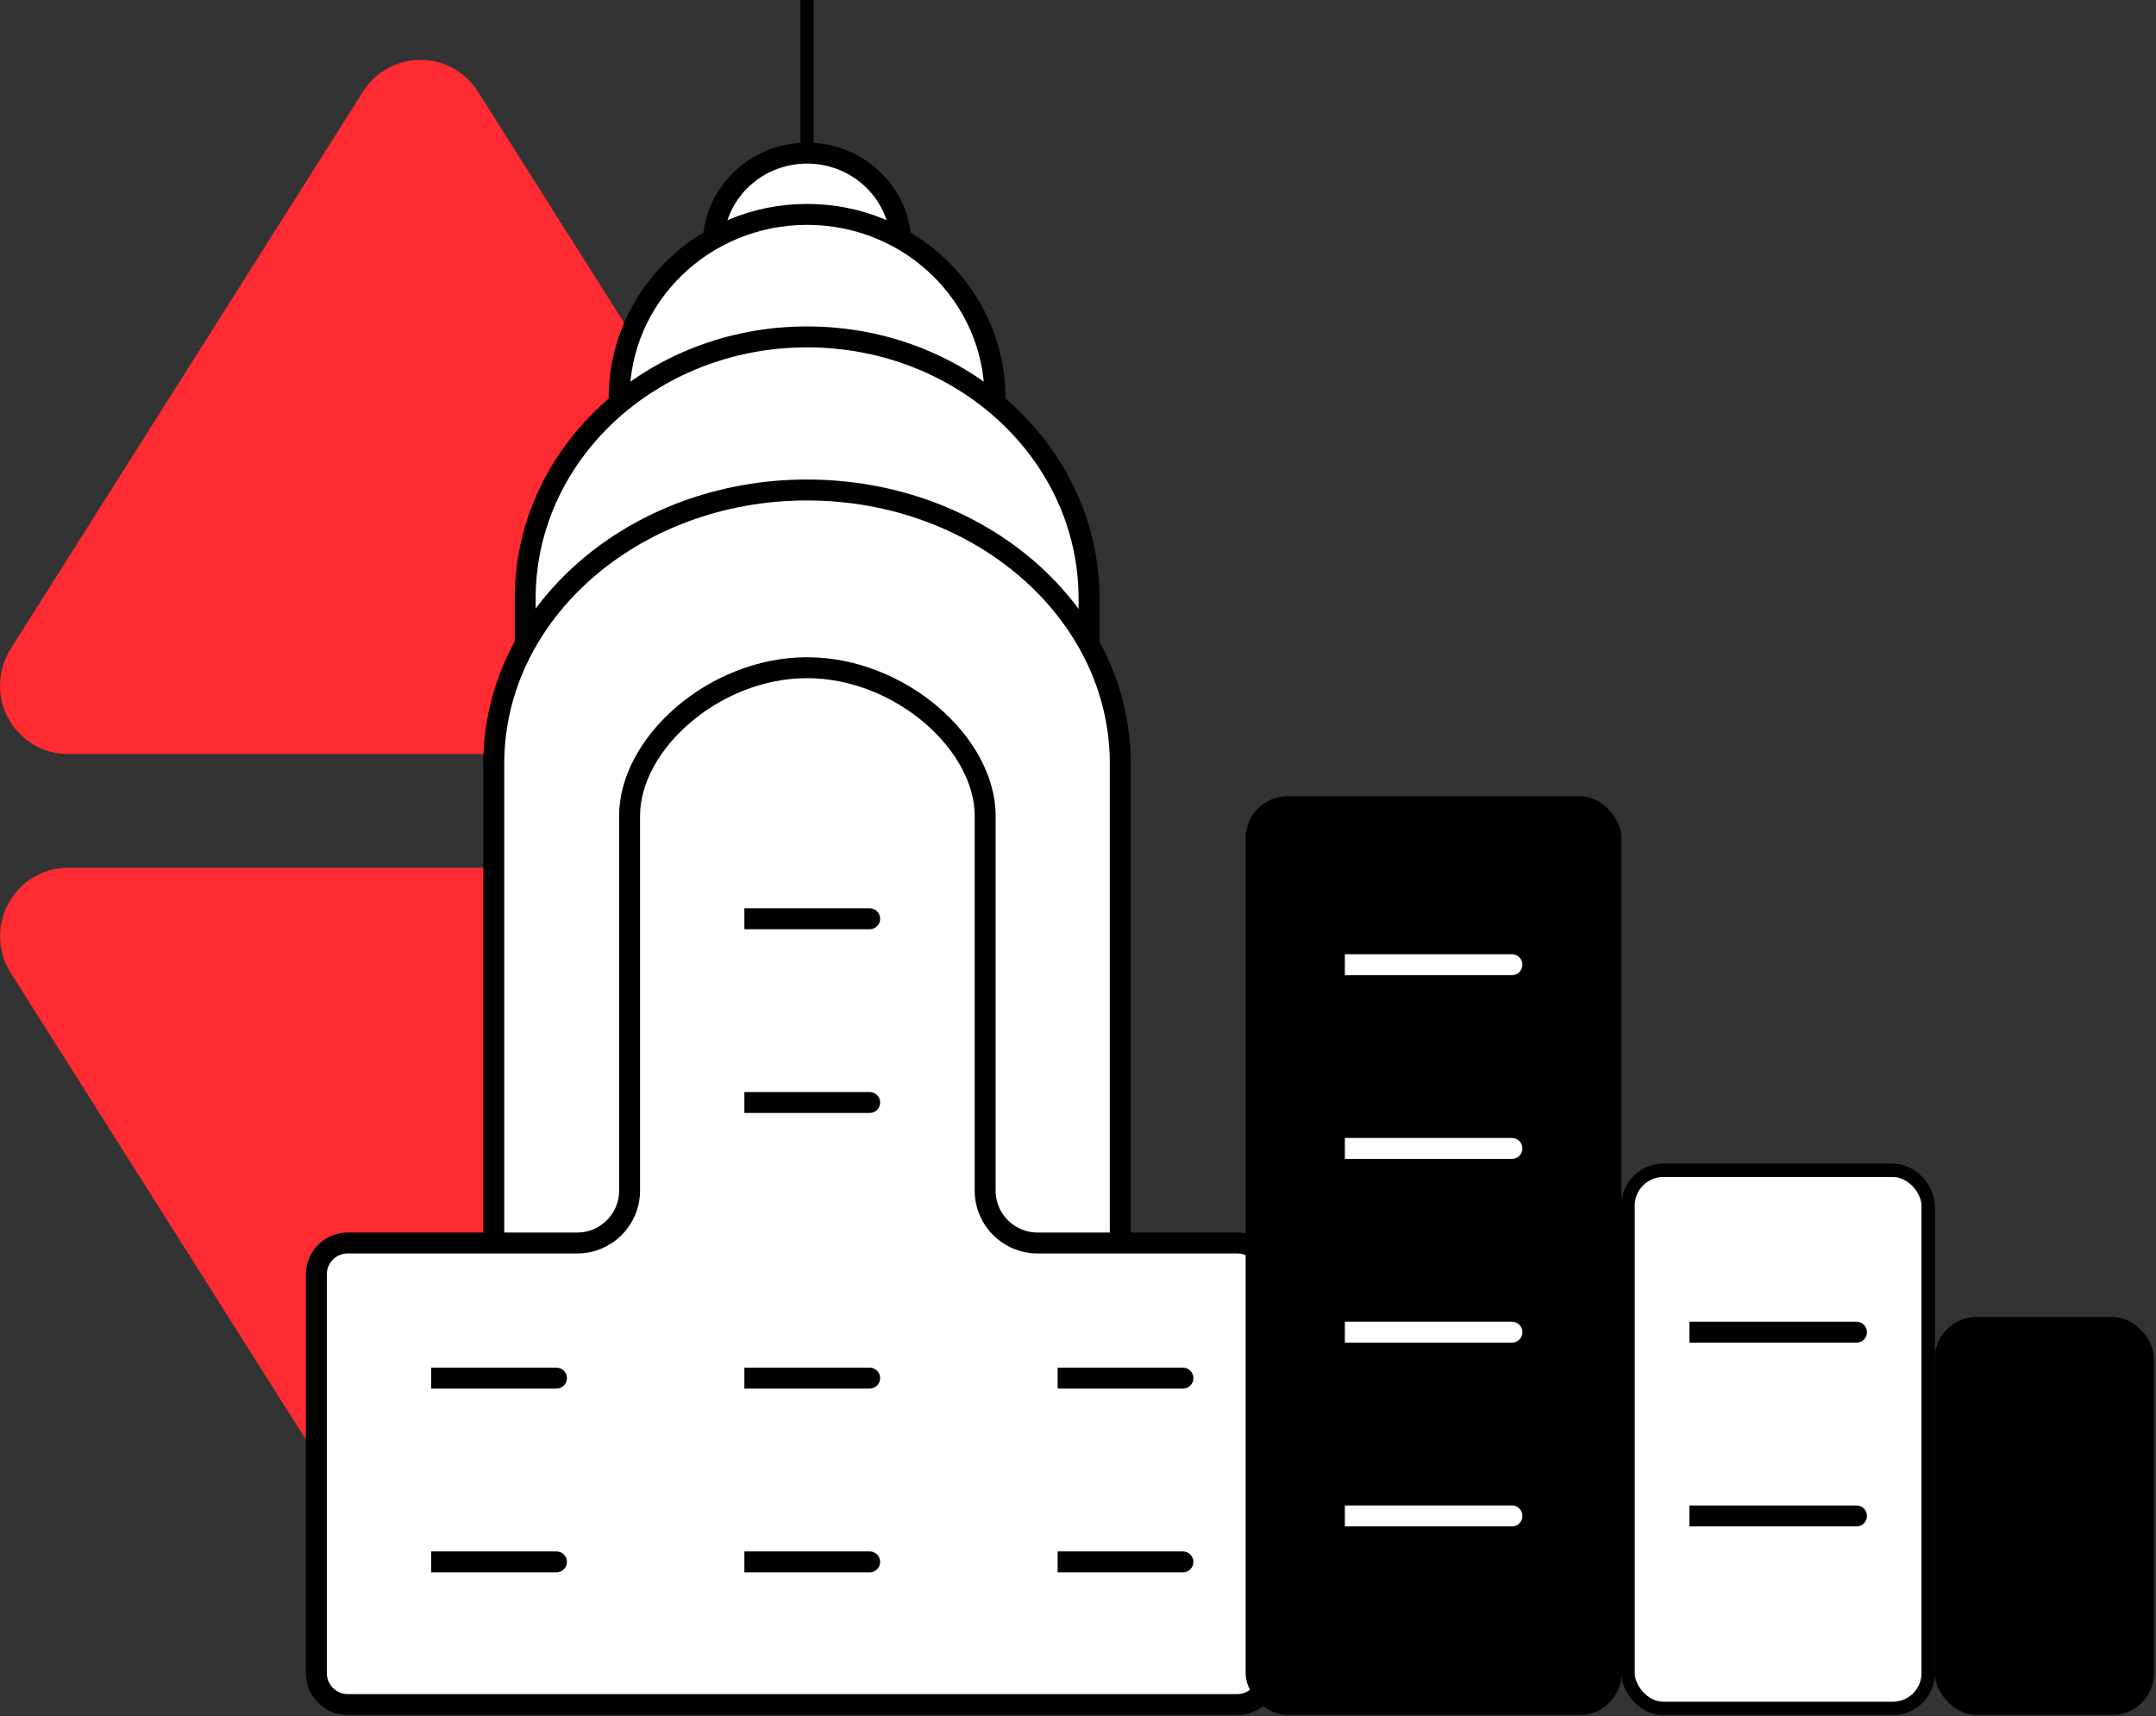 <?xml version="1.0" encoding="UTF-8"?>
<svg xmlns="http://www.w3.org/2000/svg" width="103" height="82" viewBox="0 0 103 82" fill="none">
  <rect x="0" y="0" width="103" height="82" fill="#333333" stroke="none"/>
  <path fill-rule="evenodd" clip-rule="evenodd" d="M22.83 4.376L39.665 31C40.629 32.524 40.183 34.546 38.668 35.516C38.146 35.85 37.541 36.028 36.922 36.028L3.251 36.028C1.456 36.028 -5.54299e-06 34.563 -5.22706e-06 32.756C-5.11826e-06 32.134 0.176 31.525 0.508 31L17.344 4.376C18.308 2.852 20.317 2.403 21.832 3.373C22.234 3.63 22.574 3.972 22.83 4.376Z" fill="#FF2B32"></path>
  <path fill-rule="evenodd" clip-rule="evenodd" d="M17.35 73.109L0.514 46.486C-0.45 44.961 -0.003 42.939 1.512 41.969C2.033 41.635 2.639 41.458 3.257 41.458L36.928 41.458C38.724 41.458 40.18 42.922 40.18 44.729C40.18 45.351 40.003 45.961 39.671 46.486L22.836 73.109C21.872 74.633 19.862 75.083 18.347 74.113C17.946 73.856 17.605 73.513 17.35 73.109Z" fill="#FF2B32"></path>
  <path fill-rule="evenodd" clip-rule="evenodd" d="M34.066 11.706C34.066 9.282 36.077 7.316 38.556 7.316C41.035 7.316 43.045 9.282 43.045 11.706" fill="white"></path>
  <path d="M34.066 11.706C34.066 9.282 36.077 7.316 38.556 7.316C41.035 7.316 43.045 9.282 43.045 11.706" stroke="black"></path>
  <path d="M38.557 0V7.537" stroke="black" stroke-width="0.633"></path>
  <path fill-rule="evenodd" clip-rule="evenodd" d="M29.578 19.022C29.578 14.174 33.598 10.243 38.557 10.243C43.516 10.243 47.536 14.174 47.536 19.022" fill="white"></path>
  <path d="M29.578 19.022C29.578 14.174 33.598 10.243 38.557 10.243C43.516 10.243 47.536 14.174 47.536 19.022" stroke="black"></path>
  <path fill-rule="evenodd" clip-rule="evenodd" d="M25.09 30.728V28.592C25.09 21.689 31.122 16.096 38.558 16.096C45.998 16.096 52.027 21.689 52.027 28.592V30.728" fill="white"></path>
  <path d="M25.09 30.728V28.592C25.09 21.689 31.122 16.096 38.558 16.096C45.998 16.096 52.027 21.689 52.027 28.592V30.728" stroke="black"></path>
  <path fill-rule="evenodd" clip-rule="evenodd" d="M23.59 59.992V36.482C23.59 29.264 30.288 23.411 38.553 23.411C46.819 23.411 53.52 29.264 53.52 36.482V59.992" fill="white"></path>
  <path d="M23.59 59.992V36.482C23.59 29.264 30.288 23.411 38.553 23.411C46.819 23.411 53.52 29.264 53.52 36.482V59.992" stroke="black"></path>
  <path d="M47.065 56.888C47.065 58.268 48.184 59.388 49.565 59.388H59.109C59.937 59.388 60.609 60.059 60.609 60.888V79.941C60.609 80.769 59.937 81.441 59.109 81.441H16.613C15.785 81.441 15.113 80.769 15.113 79.941V60.888C15.113 60.059 15.785 59.388 16.613 59.388H27.578C28.959 59.388 30.078 58.268 30.078 56.888V51.181V38.976C30.078 37.29 31.048 35.524 32.631 34.163C34.208 32.806 36.34 31.902 38.557 31.902C40.773 31.902 42.913 32.807 44.498 34.163C46.089 35.526 47.065 37.291 47.065 38.976V51.181V56.888Z" fill="white" stroke="black"></path>
  <path d="M41.548 44.397C41.825 44.397 42.048 44.173 42.048 43.897C42.048 43.62 41.825 43.397 41.548 43.397V44.397ZM35.562 44.397H41.548V43.397H35.562V44.397Z" fill="black"></path>
  <path d="M41.548 66.345C41.825 66.345 42.048 66.121 42.048 65.845C42.048 65.569 41.825 65.345 41.548 65.345V66.345ZM35.562 66.345H41.548V65.345H35.562V66.345Z" fill="black"></path>
  <path d="M26.584 66.345C26.86 66.345 27.084 66.121 27.084 65.845C27.084 65.569 26.86 65.345 26.584 65.345V66.345ZM20.598 66.345H26.584V65.345H20.598V66.345Z" fill="black"></path>
  <path d="M56.513 66.345C56.789 66.345 57.013 66.121 57.013 65.845C57.013 65.569 56.789 65.345 56.513 65.345V66.345ZM50.527 66.345H56.513V65.345H50.527V66.345Z" fill="black"></path>
  <path d="M41.548 53.176C41.825 53.176 42.048 52.952 42.048 52.676C42.048 52.4 41.825 52.176 41.548 52.176V53.176ZM35.562 53.176H41.548V52.176H35.562V53.176Z" fill="black"></path>
  <path d="M41.548 75.125C41.825 75.125 42.048 74.901 42.048 74.625C42.048 74.349 41.825 74.125 41.548 74.125V75.125ZM35.562 75.125H41.548V74.125H35.562V75.125Z" fill="black"></path>
  <path d="M26.584 75.125C26.86 75.125 27.084 74.901 27.084 74.625C27.084 74.349 26.86 74.125 26.584 74.125V75.125ZM20.598 75.125H26.584V74.125H20.598V75.125Z" fill="black"></path>
  <path d="M56.513 75.125C56.789 75.125 57.013 74.901 57.013 74.625C57.013 74.349 56.789 74.125 56.513 74.125V75.125ZM50.527 75.125H56.513V74.125H50.527V75.125Z" fill="black"></path>
  <rect x="59.508" y="38.044" width="17.958" height="43.897" rx="2" fill="black"></rect>
  <rect x="92.43" y="62.919" width="10.475" height="19.022" rx="2" fill="black"></rect>
  <rect x="77.781" y="55.919" width="14.332" height="25.705" rx="1.683" fill="white" stroke="black" stroke-width="0.633"></rect>
  <rect x="77.781" y="55.919" width="14.332" height="25.705" rx="1.683" fill="white" stroke="black" stroke-width="0.633"></rect>
  <path d="M64.748 45.592H64.248V46.592H64.748V45.592ZM72.231 46.592C72.507 46.592 72.731 46.368 72.731 46.092C72.731 45.816 72.507 45.592 72.231 45.592V46.592ZM64.748 46.592H72.231V45.592H64.748V46.592Z" fill="white"></path>
  <path d="M64.748 54.371H64.248V55.371H64.748V54.371ZM72.231 55.371C72.507 55.371 72.731 55.147 72.731 54.871C72.731 54.595 72.507 54.371 72.231 54.371V55.371ZM64.748 55.371H72.231V54.371H64.748V55.371Z" fill="white"></path>
  <path d="M64.748 63.15H64.248V64.15H64.748V63.15ZM72.231 64.15C72.507 64.15 72.731 63.926 72.731 63.65C72.731 63.374 72.507 63.15 72.231 63.15V64.15ZM64.748 64.15H72.231V63.15H64.748V64.15Z" fill="white"></path>
  <path d="M64.748 71.93H64.248V72.93H64.748V71.93ZM72.231 72.93C72.507 72.93 72.731 72.706 72.731 72.43C72.731 72.153 72.507 71.93 72.231 71.93V72.93ZM64.748 72.93H72.231V71.93H64.748V72.93Z" fill="white"></path>
  <path d="M81.209 63.15H80.709V64.15H81.209V63.15ZM88.692 64.15C88.968 64.15 89.192 63.926 89.192 63.65C89.192 63.374 88.968 63.15 88.692 63.15V64.15ZM81.209 64.15H88.692V63.15H81.209V64.15Z" fill="black"></path>
  <path d="M81.209 71.93H80.709V72.93H81.209V71.93ZM88.692 72.93C88.968 72.93 89.192 72.706 89.192 72.43C89.192 72.153 88.968 71.93 88.692 71.93V72.93ZM81.209 72.93H88.692V71.93H81.209V72.93Z" fill="black"></path>
</svg>
